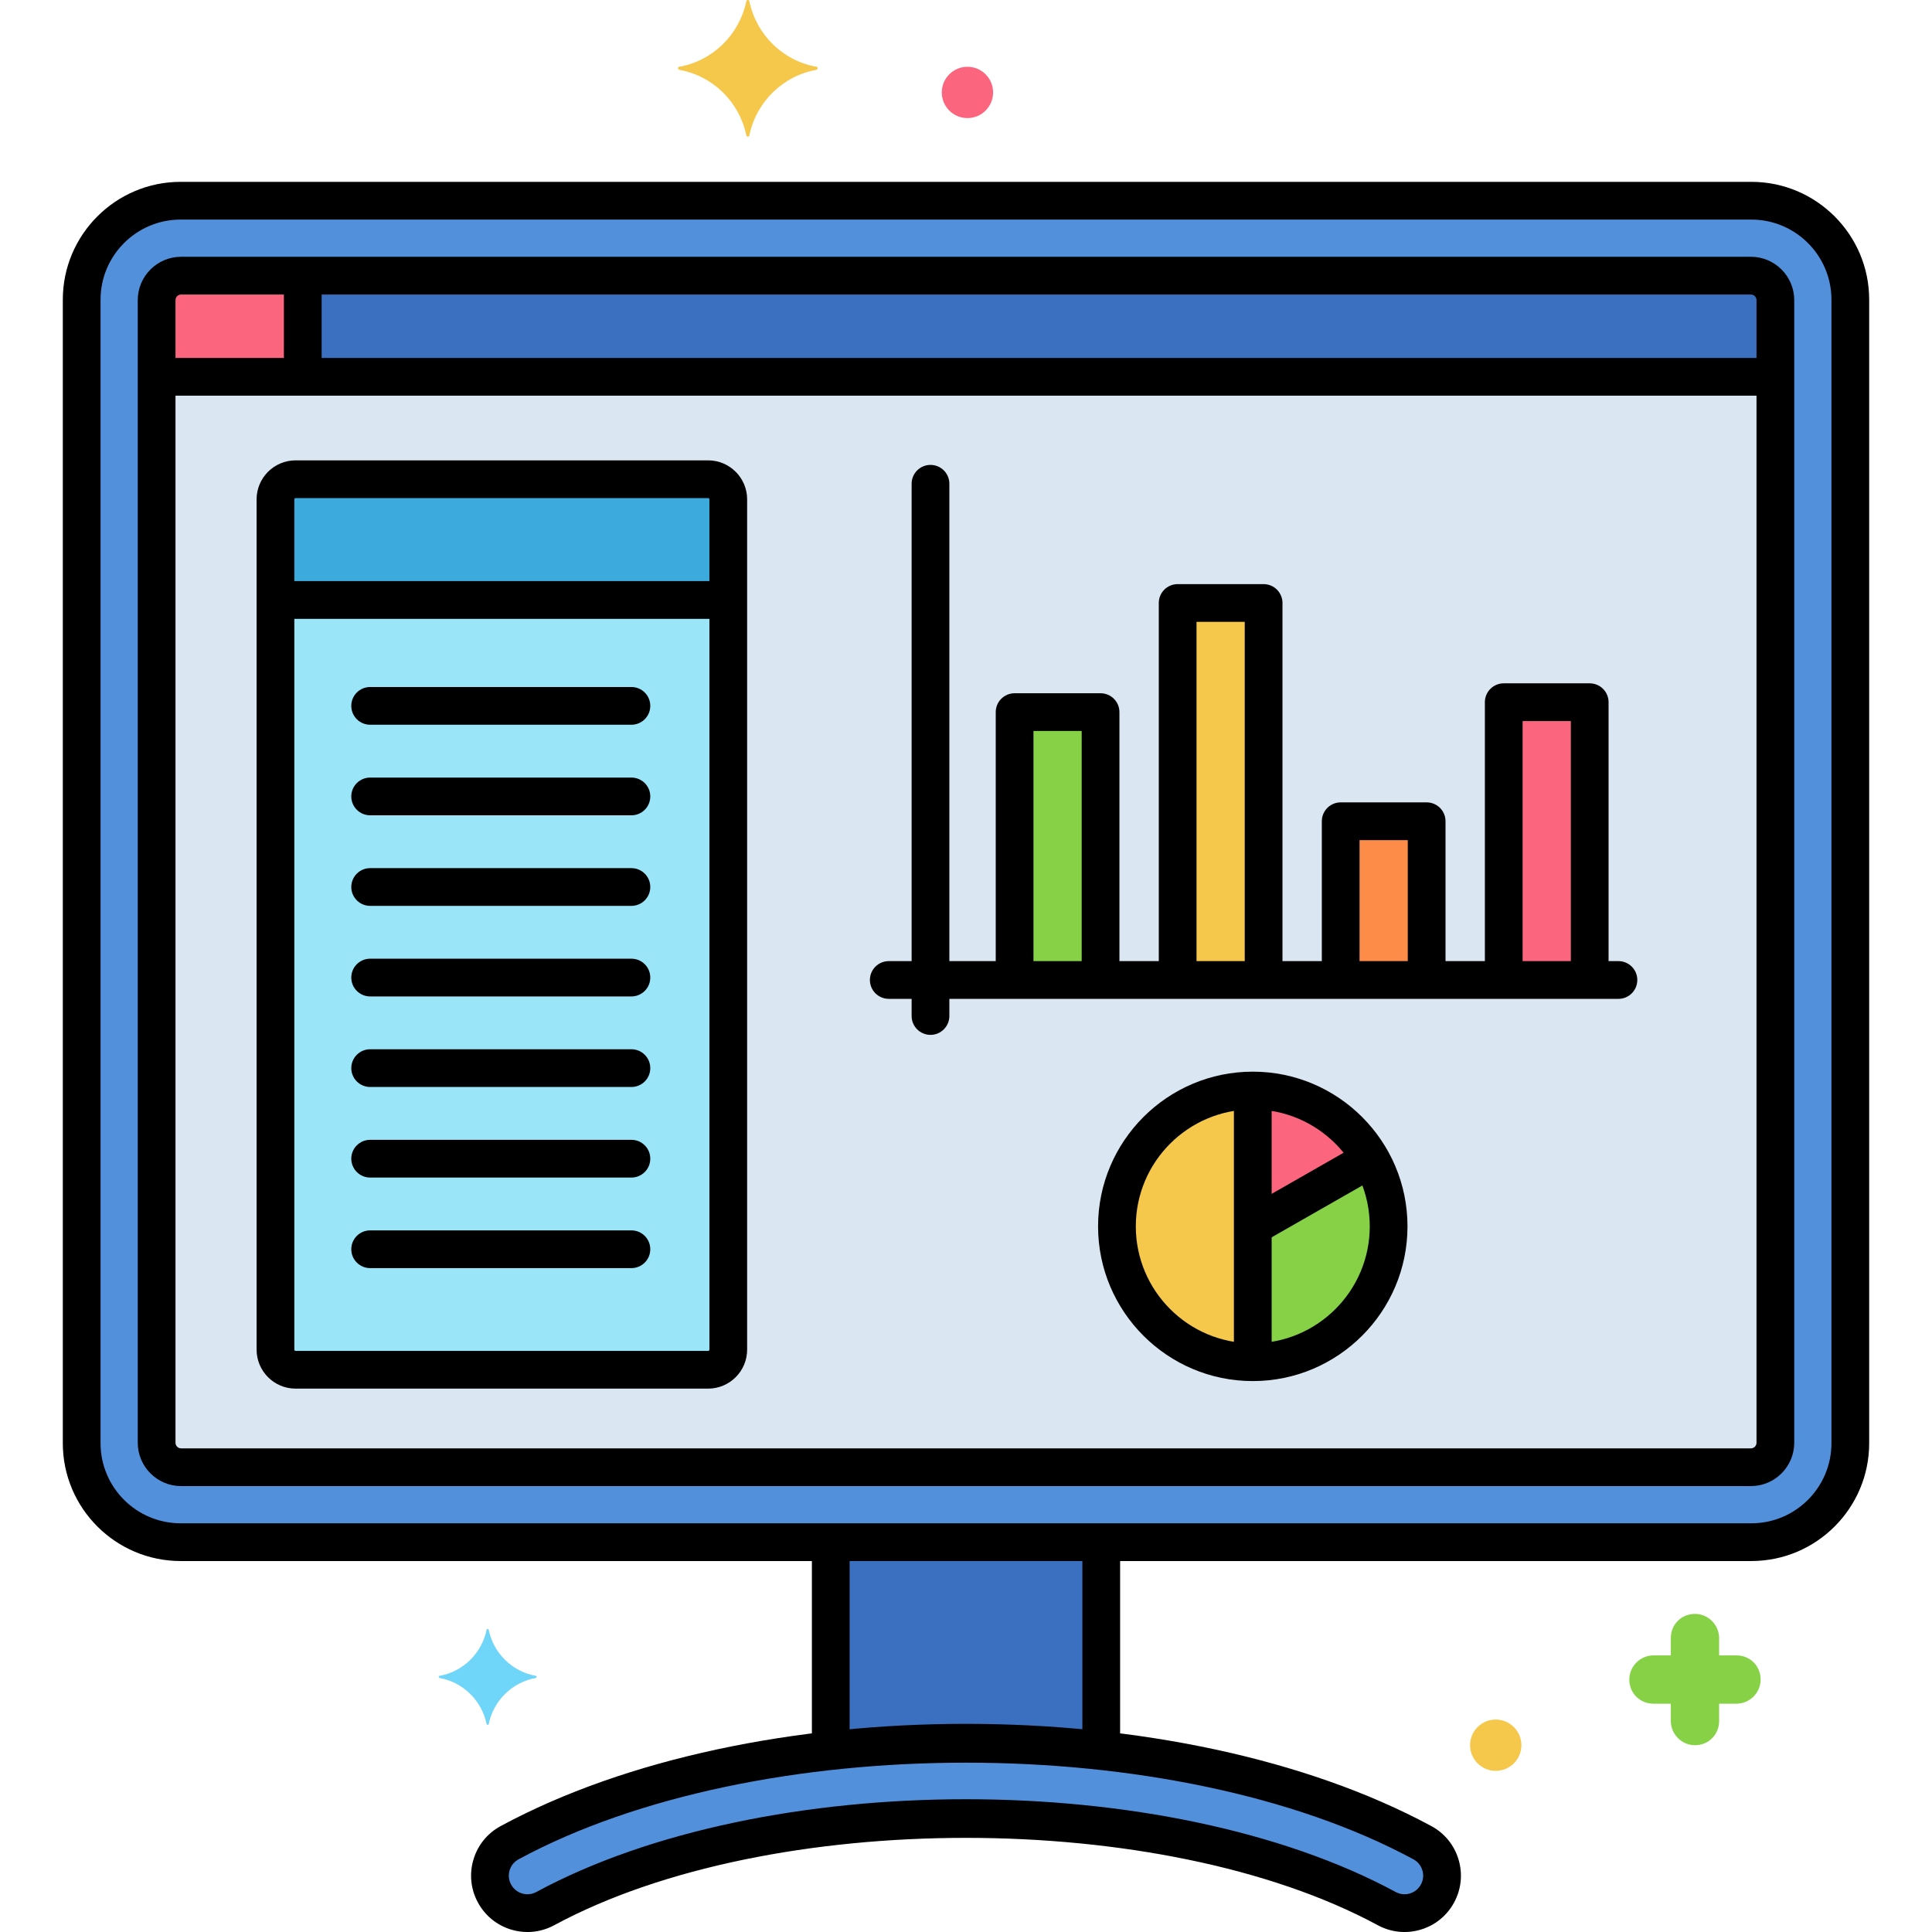 <svg xmlns="http://www.w3.org/2000/svg" xmlns:xlink="http://www.w3.org/1999/xlink" x="0px" y="0px" viewBox="0 0 256 256" xml:space="preserve"><g id="Layer_1"></g><g id="Layer_2"></g><g id="Layer_3"></g><g id="Layer_4"></g><g id="Layer_5"></g><g id="Layer_6"></g><g id="Layer_7"></g><g id="Layer_8"></g><g id="Layer_9"></g><g id="Layer_10"></g><g id="Layer_11"></g><g id="Layer_12"></g><g id="Layer_13"></g><g id="Layer_14"></g><g id="Layer_15"></g><g id="Layer_16"></g><g id="Layer_17"></g><g id="Layer_18"></g><g id="Layer_19"></g><g id="Layer_20"></g><g id="Layer_21"></g><g id="Layer_22"></g><g id="Layer_23"></g><g id="Layer_24"></g><g id="Layer_25"></g><g id="Layer_26"></g><g id="Layer_27"></g><g id="Layer_28"></g><g id="Layer_29"></g><g id="Layer_30"></g><g id="Layer_31"></g><g id="Layer_32"></g><g id="Layer_33"></g><g id="Layer_34"></g><g id="Layer_35"></g><g id="Layer_36"></g><g id="Layer_37"></g><g id="Layer_38"></g><g id="Layer_39"></g><g id="Layer_40"></g><g id="Layer_41"></g><g id="Layer_42"></g><g id="Layer_43"></g><g id="Layer_44"></g><g id="Layer_45"></g><g id="Layer_46"></g><g id="Layer_47"></g><g id="Layer_48"></g><g id="Layer_49"></g><g id="Layer_50"></g><g id="Layer_51"></g><g id="Layer_52"></g><g id="Layer_53"></g><g id="Layer_54"></g><g id="Layer_55"></g><g id="Layer_56"></g><g id="Layer_57"></g><g id="Layer_58"></g><g id="Layer_59"></g><g id="Layer_60"></g><g id="Layer_61"></g><g id="Layer_62"></g><g id="Layer_63"></g><g id="Layer_64"></g><g id="Layer_65"></g><g id="Layer_66"></g><g id="Layer_67"></g><g id="Layer_68"></g><g id="Layer_69"></g><g id="Layer_70"></g><g id="Layer_71"></g><g id="Layer_72"></g><g id="Layer_73"></g><g id="Layer_74"></g><g id="Layer_75"></g><g id="Layer_76"></g><g id="Layer_77"></g><g id="Layer_78"></g><g id="Layer_79"></g><g id="Layer_80"></g><g id="Layer_81"></g><g id="Layer_82"></g><g id="Layer_83">	<g>		<g>			<g>				<path fill="#3A70BF" d="M110.079,204.345v27.642c11.793-1.297,24.05-1.297,35.842,0v-27.642H110.079z"></path>			</g>		</g>		<g>			<g>				<path fill="#5290DB" d="M232.065,26.594H23.935c-7.241,0-13.112,5.871-13.112,13.112v151.527c0,7.242,5.87,13.112,13.112,13.112     h208.13c7.241,0,13.112-5.87,13.112-13.112V39.706C245.177,32.465,239.306,26.594,232.065,26.594z"></path>			</g>		</g>		<g>			<g>				<g>					<path d="M232.064,24.095H23.935c-8.608,0-15.612,7.003-15.612,15.611v151.527c0,8.608,7.003,15.612,15.612,15.612h208.129      c8.608,0,15.612-7.004,15.612-15.612V39.706C247.677,31.098,240.673,24.095,232.064,24.095z M242.677,191.233      c0,5.852-4.761,10.612-10.612,10.612H23.935c-5.852,0-10.612-4.761-10.612-10.612V39.706c0-5.852,4.76-10.611,10.612-10.611      h208.129c5.852,0,10.612,4.76,10.612,10.611V191.233z"></path>				</g>			</g>		</g>		<g>			<g>				<path fill="#5290DB" d="M188.473,244.166c-32.468-17.548-88.467-17.553-120.945,0c-2.413,1.304-3.312,4.316-2.007,6.728     c1.303,2.413,4.315,3.313,6.728,2.008c29.576-15.983,81.997-15.945,111.504,0c2.399,1.299,5.418,0.417,6.728-2.008     C191.784,248.482,190.885,245.469,188.473,244.166z"></path>			</g>		</g>		<g>			<g>				<g>					<g>						<path d="M193.266,246.399c-0.569-1.911-1.851-3.485-3.604-4.433c-33.424-18.064-89.898-18.064-123.322-0.001       c-1.754,0.948-3.035,2.522-3.605,4.434s-0.362,3.93,0.586,5.682c0.948,1.755,2.522,3.036,4.433,3.606       c0.707,0.211,1.427,0.315,2.145,0.315c1.223-0.001,2.434-0.305,3.539-0.902c28.557-15.432,80.571-15.432,109.127,0       c1.748,0.945,3.761,1.156,5.672,0.59c1.915-0.567,3.493-1.85,4.443-3.607C193.627,250.329,193.836,248.311,193.266,246.399z        M188.28,249.705c-0.314,0.581-0.835,1.005-1.467,1.191c-0.63,0.188-1.294,0.117-1.871-0.193       c-0.001-0.001-0.001-0.001-0.002-0.001c-30.335-16.394-83.549-16.392-113.881,0c-0.58,0.313-1.246,0.382-1.876,0.194       c-0.631-0.188-1.15-0.611-1.464-1.192c-0.313-0.578-0.381-1.244-0.193-1.875c0.188-0.631,0.611-1.15,1.19-1.464       c15.791-8.534,37.537-12.802,59.284-12.802s43.494,4.268,59.285,12.803c0.579,0.313,1.001,0.832,1.189,1.463       C188.663,248.459,188.594,249.125,188.28,249.705z"></path>					</g>				</g>			</g>		</g>		<g>			<g>				<path d="M145.921,202.583c-1.381,0-2.5,1.119-2.5,2.5v25.92c0,1.381,1.119,2.5,2.5,2.5s2.5-1.119,2.5-2.5v-25.92     C148.421,203.702,147.302,202.583,145.921,202.583z"></path>			</g>		</g>		<g>			<g>				<path d="M110.079,202.708c-1.381,0-2.5,1.119-2.5,2.5v25.795c0,1.381,1.119,2.5,2.5,2.5s2.5-1.119,2.5-2.5v-25.795     C112.579,203.827,111.46,202.708,110.079,202.708z"></path>			</g>		</g>		<g>			<g>				<path fill="#3A70BF" d="M232.003,36.524H23.997c-1.791,0-3.243,1.452-3.243,3.243v10.163h214.493V39.768     C235.246,37.977,233.794,36.524,232.003,36.524z"></path>			</g>		</g>		<g>			<g>				<path fill="#FC657E" d="M23.997,36.524c-1.791,0-3.243,1.452-3.243,3.243v10.163h19.364V36.524H23.997z"></path>			</g>		</g>		<g>			<g>				<path fill="#DAE6F1" d="M20.754,49.931v141.242c0,1.791,1.452,3.243,3.243,3.243h208.007c1.791,0,3.243-1.452,3.243-3.243     V49.931H20.754z"></path>			</g>		</g>		<g>			<g>				<rect x="134.44" y="94.36" fill="#87D147" width="11.39" height="35.493"></rect>			</g>		</g>		<g>			<g>				<rect x="156.045" y="79.9" fill="#F5C84C" width="11.39" height="49.953"></rect>			</g>		</g>		<g>			<g>				<rect x="177.649" y="108.82" fill="#FC8C48" width="11.39" height="21.033"></rect>			</g>		</g>		<g>			<g>				<rect x="199.253" y="93.045" fill="#FC657E" width="11.39" height="36.807"></rect>			</g>		</g>		<g>			<g>				<path fill="#9BE5F9" d="M93.832,63.5H39.168c-1.473,0-2.668,1.194-2.668,2.667v112.665c0,1.473,1.194,2.667,2.668,2.667h54.665     c1.473,0,2.668-1.194,2.668-2.667V66.167C96.5,64.694,95.306,63.5,93.832,63.5z"></path>			</g>		</g>		<g>			<g>				<path fill="#3CAADC" d="M93.832,63.5H39.168c-1.473,0-2.668,1.194-2.668,2.667V79.5h60V66.167     C96.5,64.694,95.306,63.5,93.832,63.5z"></path>			</g>		</g>		<g>			<g>				<path d="M234.246,47.431H21.753c-1.381,0-2.5,1.119-2.5,2.5s1.119,2.5,2.5,2.5h212.493c1.381,0,2.5-1.119,2.5-2.5     S235.627,47.431,234.246,47.431z"></path>			</g>		</g>		<g>			<g>				<path d="M40.118,34.958c-1.381,0-2.5,1.119-2.5,2.5v11.584c0,1.381,1.119,2.5,2.5,2.5s2.5-1.119,2.5-2.5V37.458     C42.618,36.077,41.499,34.958,40.118,34.958z"></path>			</g>		</g>		<g>			<g>				<g>					<path d="M232.004,34.024H23.997c-3.167,0-5.743,2.576-5.743,5.743v151.404c0,3.167,2.576,5.743,5.743,5.743h208.007      c3.166,0,5.742-2.576,5.742-5.743V39.768C237.746,36.601,235.17,34.024,232.004,34.024z M232.746,191.172      c0,0.41-0.333,0.743-0.742,0.743H23.997c-0.41,0-0.743-0.333-0.743-0.743V39.768c0-0.41,0.333-0.743,0.743-0.743h208.007      c0.409,0,0.742,0.333,0.742,0.743V191.172z"></path>				</g>			</g>		</g>		<g>			<g>				<path fill="#F5C84C" d="M108.192,8.85c-4.5-0.8-8-4.3-8.9-8.7c0-0.2-0.4-0.2-0.4,0c-0.9,4.4-4.4,7.9-8.9,8.7     c-0.2,0-0.2,0.3,0,0.4c4.5,0.8,8,4.3,8.9,8.7c0,0.2,0.4,0.2,0.4,0c0.9-4.4,4.4-7.9,8.9-8.7     C108.392,9.15,108.392,8.85,108.192,8.85z"></path>			</g>		</g>		<g>			<g>				<path fill="#70D6F9" d="M71.002,222.059c-3.157-0.561-5.613-3.017-6.245-6.104c0-0.14-0.281-0.14-0.281,0     c-0.632,3.087-3.087,5.543-6.245,6.104c-0.14,0-0.14,0.211,0,0.281c3.157,0.562,5.613,3.017,6.245,6.104     c0,0.141,0.281,0.141,0.281,0c0.632-3.087,3.087-5.543,6.245-6.104C71.143,222.27,71.143,222.059,71.002,222.059z"></path>			</g>		</g>		<g>			<g>				<path fill="#87D147" d="M230.092,219.349h-2.3v-2.3c0-1.7-1.4-3.2-3.2-3.2s-3.2,1.4-3.2,3.2v2.3h-2.3c-1.7,0-3.2,1.4-3.2,3.2     c0,1.8,1.4,3.2,3.2,3.2h2.3v2.3c0,1.7,1.4,3.2,3.2,3.2s3.2-1.4,3.2-3.2v-2.3h2.3c1.7,0,3.2-1.4,3.2-3.2     C233.292,220.749,231.892,219.349,230.092,219.349z"></path>			</g>		</g>		<g>			<g>				<path fill="#F5C84C" d="M198.192,227.849c-1.878,0-3.4,1.522-3.4,3.4s1.522,3.4,3.4,3.4c1.878,0,3.4-1.522,3.4-3.4     S200.07,227.849,198.192,227.849z"></path>			</g>		</g>		<g>			<g>				<path fill="#FC657E" d="M128.192,8.849c-1.878,0-3.4,1.522-3.4,3.4s1.522,3.4,3.4,3.4c1.878,0,3.4-1.522,3.4-3.4     S130.07,8.849,128.192,8.849z"></path>			</g>		</g>		<g>			<g>				<path d="M214.451,127.353h-96.684c-1.381,0-2.5,1.119-2.5,2.5s1.119,2.5,2.5,2.5h96.684c1.381,0,2.5-1.119,2.5-2.5     S215.832,127.353,214.451,127.353z"></path>			</g>		</g>		<g>			<g>				<path d="M123.295,61.601c-1.381,0-2.5,1.119-2.5,2.5v70.524c0,1.381,1.119,2.5,2.5,2.5s2.5-1.119,2.5-2.5V64.101     C125.795,62.72,124.676,61.601,123.295,61.601z"></path>			</g>		</g>		<g>			<g>				<path d="M83.666,91.032H49.048c-1.381,0-2.5,1.119-2.5,2.5s1.119,2.5,2.5,2.5h34.618c1.381,0,2.5-1.119,2.5-2.5     S85.046,91.032,83.666,91.032z"></path>			</g>		</g>		<g>			<g>				<path d="M83.666,103.032H49.048c-1.381,0-2.5,1.119-2.5,2.5s1.119,2.5,2.5,2.5h34.618c1.381,0,2.5-1.119,2.5-2.5     S85.046,103.032,83.666,103.032z"></path>			</g>		</g>		<g>			<g>				<path d="M83.666,115.032H49.048c-1.381,0-2.5,1.119-2.5,2.5s1.119,2.5,2.5,2.5h34.618c1.381,0,2.5-1.119,2.5-2.5     S85.046,115.032,83.666,115.032z"></path>			</g>		</g>		<g>			<g>				<path d="M83.666,127.032H49.048c-1.381,0-2.5,1.119-2.5,2.5s1.119,2.5,2.5,2.5h34.618c1.381,0,2.5-1.119,2.5-2.5     S85.046,127.032,83.666,127.032z"></path>			</g>		</g>		<g>			<g>				<path d="M83.666,139.032H49.048c-1.381,0-2.5,1.119-2.5,2.5s1.119,2.5,2.5,2.5h34.618c1.381,0,2.5-1.119,2.5-2.5     S85.046,139.032,83.666,139.032z"></path>			</g>		</g>		<g>			<g>				<path d="M83.666,151.032H49.048c-1.381,0-2.5,1.119-2.5,2.5s1.119,2.5,2.5,2.5h34.618c1.381,0,2.5-1.119,2.5-2.5     S85.046,151.032,83.666,151.032z"></path>			</g>		</g>		<g>			<g>				<path d="M83.666,163.032H49.048c-1.381,0-2.5,1.119-2.5,2.5s1.119,2.5,2.5,2.5h34.618c1.381,0,2.5-1.119,2.5-2.5     S85.046,163.032,83.666,163.032z"></path>			</g>		</g>		<g>			<g>				<path d="M145.83,91.859h-11.39c-1.381,0-2.5,1.119-2.5,2.5v34.45c0,1.381,1.119,2.5,2.5,2.5s2.5-1.119,2.5-2.5v-31.95h6.39     v32.08c0,1.381,1.119,2.5,2.5,2.5s2.5-1.119,2.5-2.5v-34.58C148.33,92.979,147.211,91.859,145.83,91.859z"></path>			</g>		</g>		<g>			<g>				<path d="M167.435,77.399h-11.39c-1.381,0-2.5,1.119-2.5,2.5v49.011c0,1.381,1.119,2.5,2.5,2.5s2.5-1.119,2.5-2.5V82.399h6.39     v46.511c0,1.381,1.119,2.5,2.5,2.5s2.5-1.119,2.5-2.5V79.899C169.935,78.519,168.815,77.399,167.435,77.399z"></path>			</g>		</g>		<g>			<g>				<path d="M189.039,106.319h-11.39c-1.381,0-2.5,1.119-2.5,2.5v19.969c0,1.381,1.119,2.5,2.5,2.5s2.5-1.119,2.5-2.5v-17.469h6.39     v17.186c0,1.381,1.119,2.5,2.5,2.5s2.5-1.119,2.5-2.5v-19.686C191.539,107.438,190.42,106.319,189.039,106.319z"></path>			</g>		</g>		<g>			<g>				<path d="M210.644,90.545h-11.39c-1.381,0-2.5,1.119-2.5,2.5v35.746c0,1.381,1.119,2.5,2.5,2.5s2.5-1.119,2.5-2.5V95.545h6.39     v33.246c0,1.381,1.119,2.5,2.5,2.5s2.5-1.119,2.5-2.5V93.045C213.144,91.664,212.024,90.545,210.644,90.545z"></path>			</g>		</g>		<g>			<g>				<g>					<path d="M93.833,61H39.167C36.318,61,34,63.318,34,66.168v112.664c0,2.85,2.318,5.168,5.167,5.168h54.665      c2.849,0,5.167-2.318,5.167-5.168V66.168C99,63.318,96.682,61,93.833,61z M94,178.832c0,0.093-0.075,0.168-0.167,0.168H39.167      c-0.092,0-0.167-0.075-0.167-0.168V66.168C39,66.075,39.075,66,39.167,66h54.665C93.925,66,94,66.075,94,66.168V178.832z"></path>				</g>			</g>		</g>		<g>			<g>				<path d="M95.375,77H37.438c-1.381,0-2.5,1.119-2.5,2.5s1.119,2.5,2.5,2.5h57.937c1.381,0,2.5-1.119,2.5-2.5S96.755,77,95.375,77     z"></path>			</g>		</g>		<g>			<g>				<circle fill="#F5C84C" cx="166" cy="162.5" r="18"></circle>			</g>		</g>		<g>			<g>				<path fill="#87D147" d="M166,144.5v36c9.941,0,18-8.059,18-18C184,152.559,175.941,144.5,166,144.5z"></path>			</g>		</g>		<g>			<g>				<path fill="#FC657E" d="M166,144.5v18l15.618-8.925C178.516,148.158,172.69,144.5,166,144.5z"></path>			</g>		</g>		<g>			<g>				<g>					<path d="M166,142c-11.304,0-20.5,9.196-20.5,20.5S154.696,183,166,183s20.5-9.196,20.5-20.5S177.304,142,166,142z M166,178      c-8.547,0-15.5-6.953-15.5-15.5S157.453,147,166,147s15.5,6.953,15.5,15.5S174.547,178,166,178z"></path>				</g>			</g>		</g>		<g>			<g>				<path d="M166,142.837c-1.381,0-2.5,1.119-2.5,2.5v34.167c0,1.381,1.119,2.5,2.5,2.5s2.5-1.119,2.5-2.5v-34.167     C168.5,143.956,167.381,142.837,166,142.837z"></path>			</g>		</g>		<g>			<g>				<path d="M182.893,152.847c-0.687-1.2-2.216-1.616-3.411-0.931l-14.207,8.119c-1.199,0.686-1.615,2.213-0.931,3.411     c0.462,0.808,1.306,1.26,2.173,1.26c0.421,0,0.848-0.105,1.238-0.329l14.207-8.119     C183.161,155.572,183.577,154.045,182.893,152.847z"></path>			</g>		</g>	</g></g><g id="Layer_84"></g><g id="Layer_85"></g><g id="Layer_86"></g><g id="Layer_87"></g><g id="Layer_88"></g><g id="Layer_89"></g><g id="Layer_90"></g></svg>